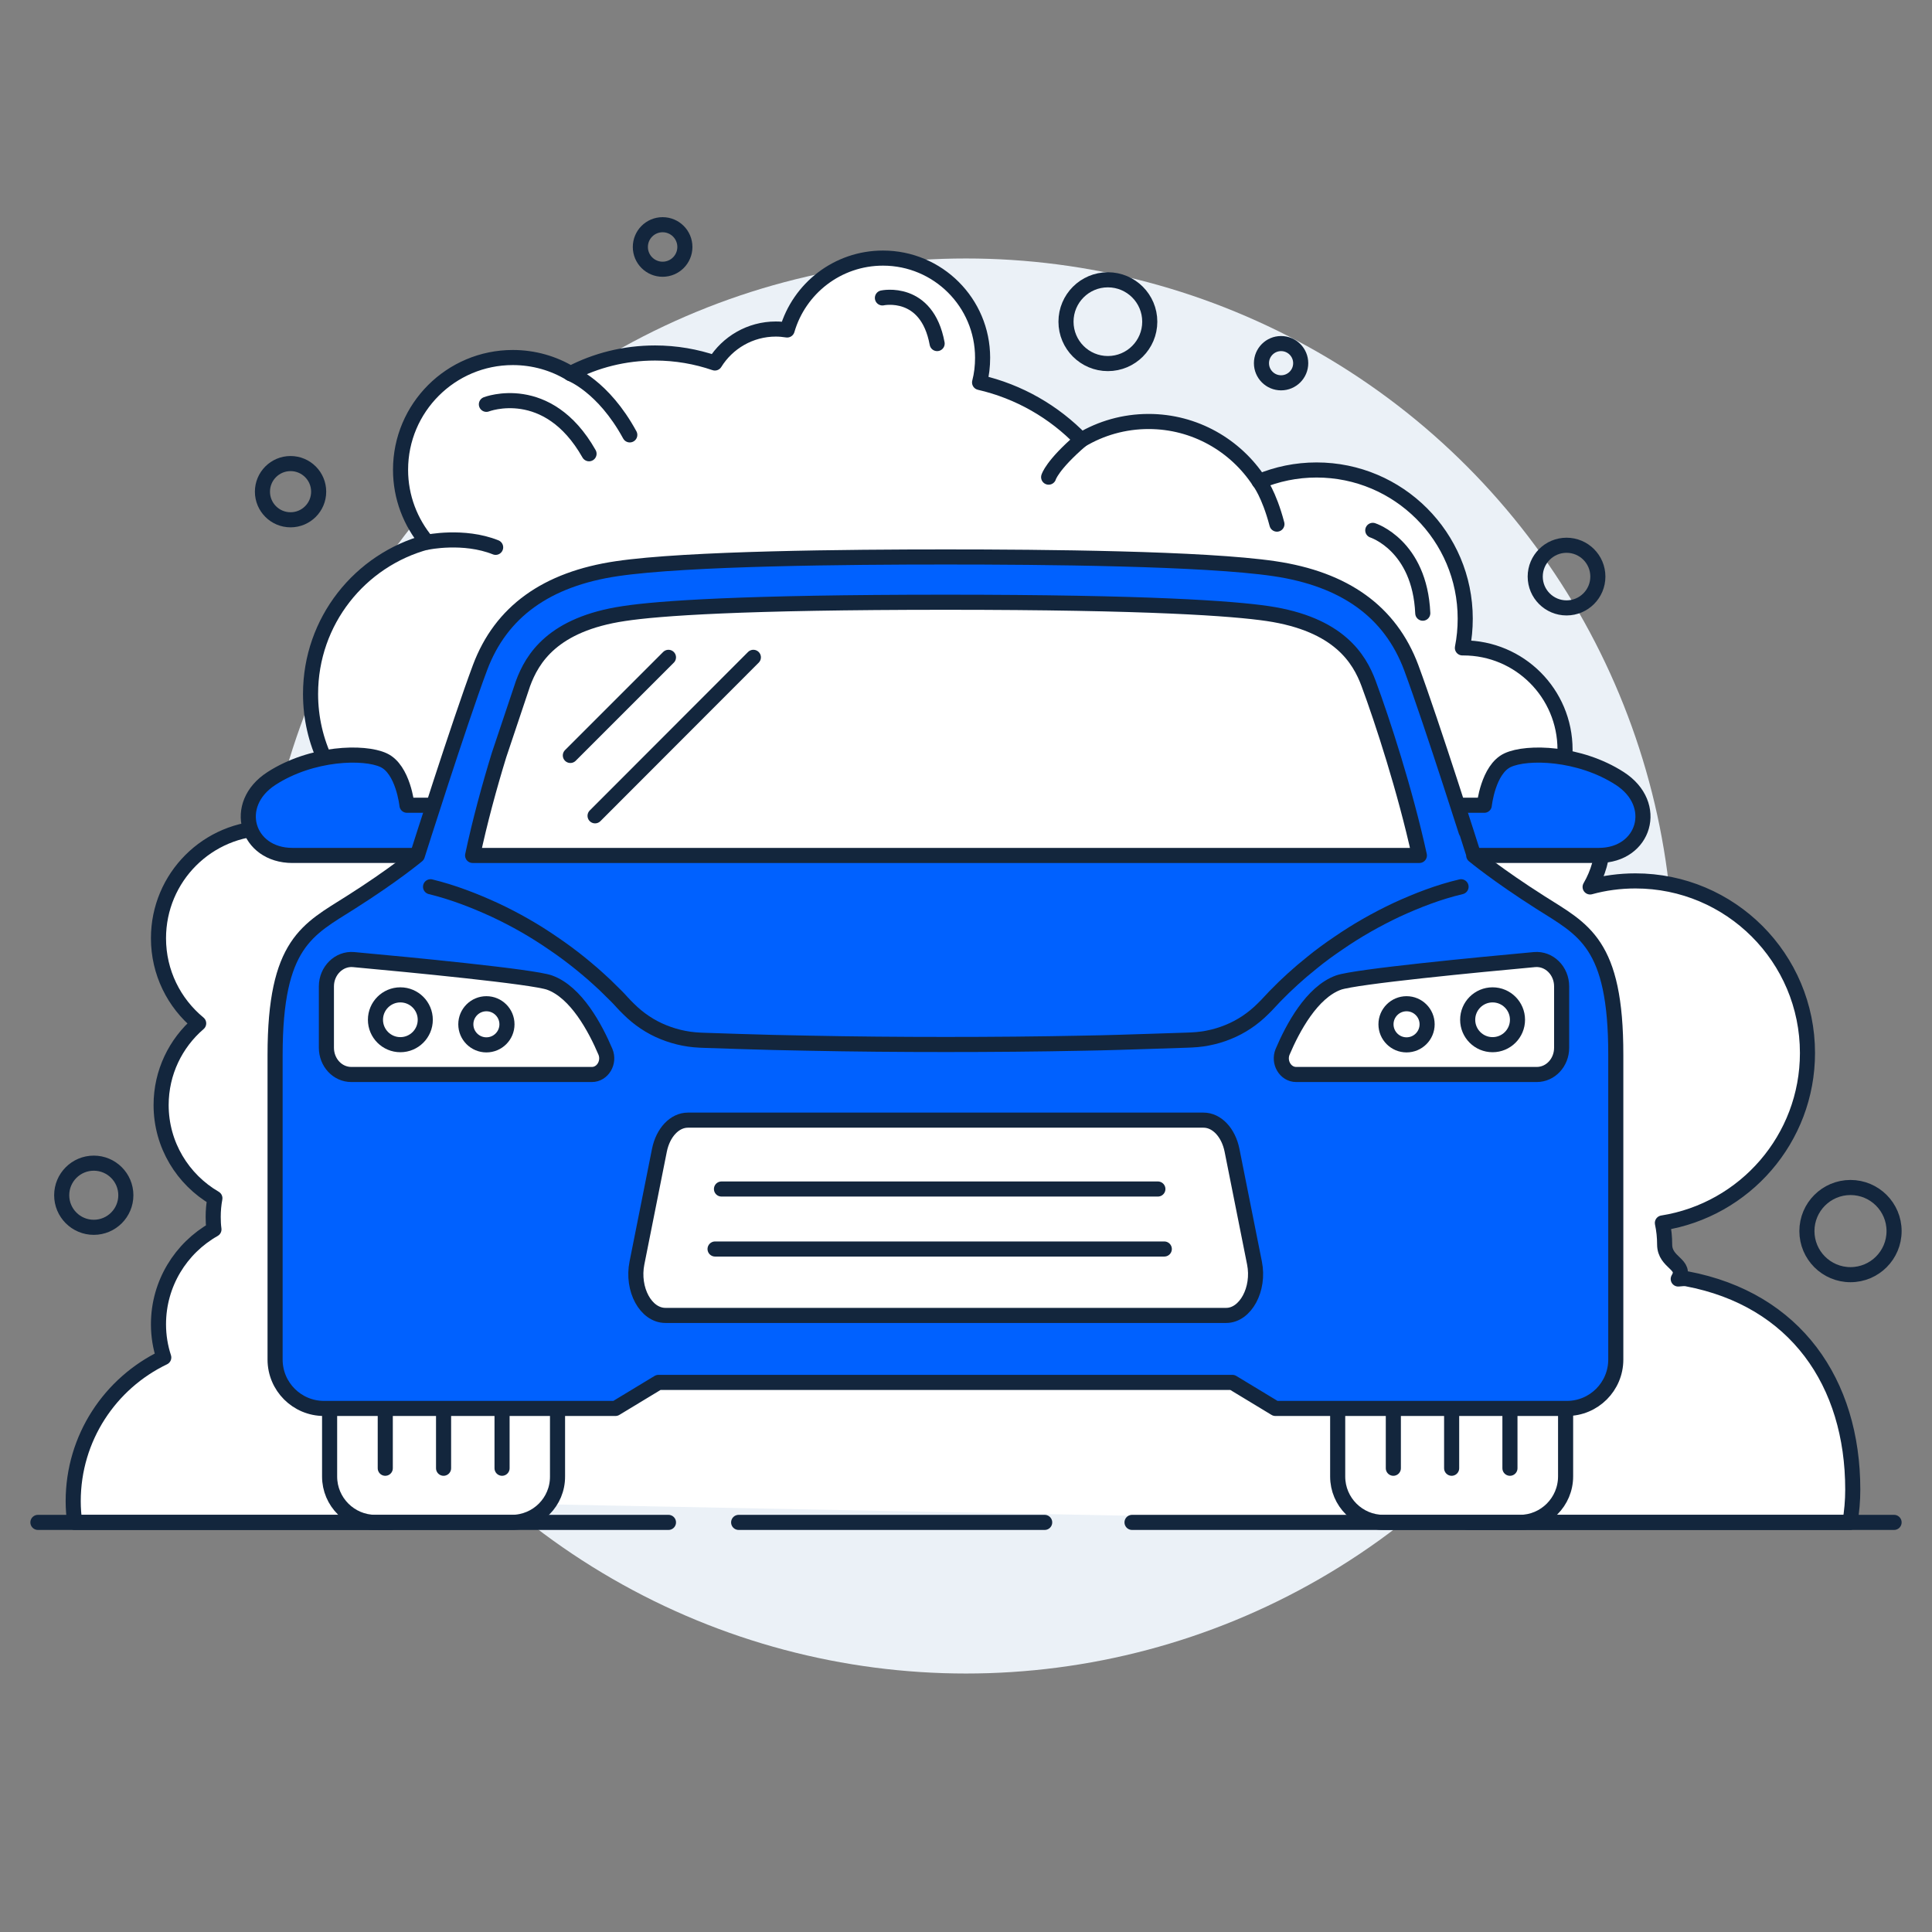 <?xml version="1.0" encoding="utf-8"?>
<!-- Generator: Adobe Illustrator 28.0.0, SVG Export Plug-In . SVG Version: 6.00 Build 0)  -->
<svg version="1.1" id="Layer_1" xmlns="http://www.w3.org/2000/svg" xmlns:xlink="http://www.w3.org/1999/xlink" x="0px" y="0px"
	 viewBox="0 0 1024 1024" style="enable-background:new 0 0 1024 1024;" xml:space="preserve">
<rect x="0" y="0" width="1024" height="1024" fill="#808080" stroke="none"/>
<style type="text/css">
	.st0{fill:#EBF1F7;}
	.st1{fill:#FFFFFF;stroke:#13263D;stroke-width:8;stroke-linecap:round;stroke-linejoin:round;stroke-miterlimit:10;}
	.st2{fill:#0061FF;}
	.st3{fill:none;stroke:#13263D;stroke-width:8;stroke-linecap:round;stroke-linejoin:round;stroke-miterlimit:10;}
	.st4{fill:#0061FF;stroke:#13263D;stroke-width:8;stroke-linecap:round;stroke-linejoin:round;stroke-miterlimit:10;}
	.st5{fill:#FFFFFF;}
	.st6{fill:none;}
</style>
<circle class="st0" cx="512" cy="512" r="375"/>
<path class="st1" d="M778.1,806.9h202.4c1-5.7,1.5-11.5,1.5-17.4c0-56.7-30.3-100.8-87.9-111.7c-1.5-0.3-3,0-4.6,0.1
	c4.8-8-7.2-8.3-7.2-18.3c0-3.9-0.4-7.7-1.2-11.4c43.6-6.9,76.9-44.6,76.9-90.1c0-50.4-40.8-91.2-91.2-91.2c-8.3,0-16.4,1.1-24,3.2
	c4.2-7.2,6.7-15.6,6.7-24.5c0-16.4-8.2-30.9-20.7-39.6c0.5-2.8,0.7-5.7,0.7-8.7c0-29.8-24.1-53.9-53.9-53.9c-0.2,0-0.3,0-0.5,0
	c1-5,1.5-10.2,1.5-15.5c0-43.5-35.3-78.8-78.8-78.8c-10.8,0-21.1,2.2-30.4,6.1c-12.5-19.1-34.1-31.8-58.6-31.8
	c-13.1,0-25.3,3.6-35.7,9.8c-14.4-14.9-33-25.7-53.9-30.5c1.1-4.2,1.6-8.6,1.6-13.1c0-29.2-23.7-52.8-52.8-52.8
	c-24.1,0-44.4,16.1-50.8,38.1c-2-0.3-3.9-0.5-6-0.5c-13.6,0-25.6,7.2-32.3,18c-9.9-3.4-20.6-5.3-31.7-5.3
	c-16.2,0-31.4,3.9-44.8,10.9c-8.9-5.4-19.4-8.5-30.6-8.5c-32.8,0-59.5,26.6-59.5,59.5c0,14.6,5.3,27.9,14,38.3
	c-35.5,9.5-61.7,41.9-61.7,80.5c0,12.8,2.9,25,8.1,35.8c-10.2,9.3-17,22.1-18.8,36.4c-3.7-0.7-7.6-1.1-11.5-1.1
	c-32.3,0-58.4,26.1-58.4,58.4c0,18.2,8.3,34.4,21.3,45.1c-12.2,10.5-19.9,26-19.9,43.3c0,21.1,11.5,39.5,28.5,49.4
	c-0.6,3.2-0.9,6.5-0.9,9.9c0,2.2,0.1,4.4,0.4,6.6c-17.5,9.9-29.4,28.7-29.4,50.3c0,6.2,1,12.1,2.8,17.6c-28.4,13.6-48,42.6-48,76.2
	c0,3.8,0.3,7.6,0.8,11.2h167.4c0.5-3.7,0.8-7.4,0.8-11.2"/>
<g>
	<path class="st1" d="M271.2,806.9h-72.2c-13.4,0-24.3-10.9-24.3-24.3V686h120.8v96.5C295.6,796,284.7,806.9,271.2,806.9z"/>
	<path class="st1" d="M805.5,806.9h-72.2c-13.4,0-24.3-10.9-24.3-24.3V686h120.8v96.5C829.8,796,818.9,806.9,805.5,806.9z"/>
	<g>
		<g>
			<g>
				<path class="st2" d="M222.7,453.4c0,0-43.5,0-67.7,0c-24.2,0-32.5-27-11.1-40.8c21.4-13.8,49.1-14.5,59.4-9.7
					c10.4,4.8,12.4,23.9,12.4,23.9h20.7L222.7,453.4z"/>
				<path class="st3" d="M222.7,453.4c0,0-43.5,0-67.7,0c-24.2,0-32.5-27-11.1-40.8c21.4-13.8,49.1-14.5,59.4-9.7
					c10.4,4.8,12.4,23.9,12.4,23.9h20.7L222.7,453.4z"/>
			</g>
			<g>
				<path class="st2" d="M779.7,453.4c0,0,43.5,0,67.7,0c24.2,0,32.5-27,11.1-40.8c-21.4-13.8-49.1-14.5-59.4-9.7
					c-10.4,4.8-12.4,23.9-12.4,23.9h-20.7L779.7,453.4z"/>
				<path class="st3" d="M779.7,453.4c0,0,43.5,0,67.7,0c24.2,0,32.5-27,11.1-40.8c-21.4-13.8-49.1-14.5-59.4-9.7
					c-10.4,4.8-12.4,23.9-12.4,23.9h-20.7L779.7,453.4z"/>
			</g>
		</g>
	</g>
	<path class="st4" d="M816.4,478.3c-22.8-14.5-35.3-24.9-35.3-24.9S759,383.6,748,353.9c-11.1-29.7-35.3-47-72.6-52.5
		c-37.3-5.5-122.9-6.2-174.2-6.2c-51.3,0-136.9,0.7-174.2,6.2c-37.3,5.5-61.5,22.8-72.6,52.5c-11.1,29.7-33.2,99.5-33.2,99.5
		s-12.4,10.4-35.3,24.9c-22.8,14.5-40.1,21.4-40.1,80.9v161.4c0,14.3,11.6,25.9,25.9,25.9h154.5l22.8-13.8h152.1h152.1l22.8,13.8
		h154.5c14.3,0,25.9-11.6,25.9-25.9v-119v-42.4C856.5,499.7,839.2,492.8,816.4,478.3z"/>
	<path class="st1" d="M725.4,362.3c-4.9-13.2-15.8-31.5-53.5-37.1c-18.4-2.7-62.9-6-170.6-6c-107.8,0-152.3,3.2-170.6,6
		c-37.7,5.6-48.6,23.8-53.5,37.1l-12.7,37.9c-5.1,16.6-10.2,35.3-14,53.2h501.8C744.8,419.1,732.6,381.7,725.4,362.3z"/>
	<g>
		<g>
			<g>
				<path class="st5" d="M173,522.8v32.5c0,7.9,5.9,14.2,13.2,14.2h127.5c5.7,0,9.5-6.4,7.2-12c-5.4-12.7-15.5-31.6-29.6-36.7
					c-8.9-3.2-74.4-9.5-103.9-12.2C179.7,507.9,173,514.5,173,522.8z"/>
				<path class="st3" d="M173,522.8v32.5c0,7.9,5.9,14.2,13.2,14.2h127.5c5.7,0,9.5-6.4,7.2-12c-5.4-12.7-15.5-31.6-29.6-36.7
					c-8.9-3.2-74.4-9.5-103.9-12.2C179.7,507.9,173,514.5,173,522.8z"/>
			</g>
			<g>
				<path class="st5" d="M827.7,522.8v32.5c0,7.9-5.9,14.2-13.2,14.2H687c-5.7,0-9.5-6.4-7.2-12c5.4-12.7,15.5-31.6,29.6-36.7
					c8.9-3.2,74.4-9.5,103.9-12.2C821.1,507.9,827.7,514.5,827.7,522.8z"/>
				<path class="st3" d="M827.7,522.8v32.5c0,7.9-5.9,14.2-13.2,14.2H687c-5.7,0-9.5-6.4-7.2-12c5.4-12.7,15.5-31.6,29.6-36.7
					c8.9-3.2,74.4-9.5,103.9-12.2C821.1,507.9,827.7,514.5,827.7,522.8z"/>
			</g>
		</g>
	</g>
	<path class="st1" d="M664.9,669.4l-11.9-59.7c-1.9-9.5-8.1-16-15.1-16H501.2H364.6c-7,0-13.2,6.5-15.1,16l-11.9,59.7
		c-2.8,14,4.7,27.8,15.1,27.8h148.6h148.6C660.1,697.2,667.7,683.3,664.9,669.4z"/>
	<g>
		<g>
			<g>
				<path class="st3" d="M228.2,470c11.9,2.9,23.2,7.3,34.1,12.3c10.9,5.1,21.2,11,30.9,17.7c4.9,3.3,9.6,6.8,14.2,10.5l1.7,1.4
					l1.7,1.4c1.1,1,2.3,1.9,3.3,2.8c2.2,2,4.4,3.9,6.5,5.9c2.1,2,4.1,4.1,6.2,6.1c1,1,2,2.1,3,3.2l1.5,1.6l0.9,0.9l1,1
					c5.2,5.2,11.5,9.5,18.5,12.3c3.5,1.4,7.1,2.5,10.8,3.2c1.9,0.4,3.7,0.6,5.6,0.8c0.9,0.1,1.9,0.1,2.9,0.2l2.4,0.1l18.3,0.6
					c12.2,0.4,24.4,0.7,36.5,0.9c24.4,0.5,48.7,0.7,73.1,0.7c24.4,0,48.7-0.2,73.1-0.7c12.2-0.2,24.4-0.6,36.5-1
					c6.1-0.2,12.2-0.4,18.3-0.6l2.4-0.1c1-0.1,1.9-0.1,2.9-0.2c1.9-0.2,3.8-0.4,5.6-0.8c3.7-0.7,7.4-1.8,10.8-3.2
					c7-2.8,13.3-7.1,18.5-12.3l1-1l0.9-0.9l1.5-1.6c1-1.1,2-2.1,3-3.2c2.1-2,4.1-4.2,6.2-6.1c2.1-2,4.3-4,6.5-5.9
					c1.1-1,2.2-1.9,3.3-2.8l1.7-1.4l1.7-1.4c4.5-3.7,9.3-7.2,14.2-10.5c9.7-6.7,20.1-12.6,30.9-17.7c10.9-5,22.2-9.4,34.1-12.2"/>
			</g>
		</g>
	</g>
	<g>
		<line class="st3" x1="204.2" y1="748.3" x2="204.2" y2="778.2"/>
		<line class="st3" x1="235.1" y1="748.3" x2="235.1" y2="778.2"/>
		<line class="st3" x1="266.1" y1="748.3" x2="266.1" y2="778.2"/>
	</g>
	<g>
		<line class="st3" x1="738.5" y1="748.3" x2="738.5" y2="778.2"/>
		<line class="st3" x1="769.4" y1="748.3" x2="769.4" y2="778.2"/>
		<line class="st3" x1="800.3" y1="748.3" x2="800.3" y2="778.2"/>
	</g>
	<line class="st3" x1="382.4" y1="630.2" x2="613.7" y2="630.2"/>
	<line class="st3" x1="379" y1="662" x2="617.1" y2="662"/>
	<line class="st3" x1="600" y1="806.9" x2="1003.9" y2="806.9"/>
	<line class="st3" x1="391.5" y1="806.9" x2="553.7" y2="806.9"/>
	<line class="st3" x1="20.1" y1="806.9" x2="354.3" y2="806.9"/>
	<line class="st3" x1="354.3" y1="348.4" x2="302.3" y2="400.4"/>
	<line class="st3" x1="399.3" y1="348.4" x2="315.4" y2="432.4"/>
	<g>
		<circle class="st3" cx="212.2" cy="540.5" r="13.2"/>
		<circle class="st3" cx="257.8" cy="542.9" r="10.9"/>
	</g>
	<g>
		<circle class="st3" cx="791.1" cy="540.5" r="13.2"/>
		<circle class="st3" cx="745.5" cy="542.9" r="10.9"/>
	</g>
</g>
<path class="st6" d="M813.7,710.5c-21.9-6.6-37.8-26.9-37.8-50.9c0-17.4,8.4-32.9,21.3-42.6c-13.5-15.9-21.6-36.4-21.6-58.9
	c0-7.4,0.9-14.6,2.5-21.5c-4.7,1-9.5,1.6-14.4,1.6c-36.3,0-65.8-29.5-65.8-65.8c0-22.3,11.1-42.1,28.1-54
	c-2.1-4.9-3.5-10.1-4.1-15.6c-7.6,2.4-15.7,3.8-24.1,3.8c-31.6,0-58.9-18.7-71.4-45.6c-5.6,1.5-11.5,2.2-17.6,2.2
	c-6.3,0-12.4-0.9-18.2-2.4c-18.5,34-54.4,57-95.8,57c-39.2,0-73.5-20.7-92.7-51.7c-15.6,10.6-34.5,16.7-54.7,16.7
	c-5.8,0-11.5-0.5-17.1-1.5c-5.2,31.8-28.5,57.5-59,66.4c-0.4,32.2-26.6,58.1-58.8,58.1c-4.1,0-8.2-0.4-12-1.2
	c-1.9,15.1-9.6,28.5-20.8,37.7c12.2,10.5,19.9,26,19.9,43.3c0,3.2-0.3,6.4-0.8,9.5c17.2,9.9,28.9,28.4,28.9,49.7
	c0,21.2-11.5,39.6-28.5,49.5c0.3,2.4,0.5,4.8,0.5,7.3c0,14.1-5.1,27.1-13.5,37.1c13.6,15,21.9,34.9,21.9,56.7
	c0,3.8-0.3,7.6-0.8,11.2h571c-1-5.7-1.5-11.5-1.5-17.4C776.6,757.7,791,729.3,813.7,710.5z"/>
<circle class="st3" cx="587.2" cy="170.5" r="22.2"/>
<circle class="st3" cx="679" cy="192.5" r="10.4"/>
<circle class="st3" cx="830.3" cy="305.6" r="16.6"/>
<circle class="st3" cx="154" cy="260.6" r="14.9"/>
<circle class="st3" cx="351.2" cy="130.9" r="11.8"/>
<circle class="st3" cx="49.7" cy="633.5" r="17"/>
<circle class="st3" cx="980.8" cy="652.5" r="23.1"/>
<path class="st3" d="M226.4,287.4c0,0,19.3-4.1,36.3,2.7"/>
<path class="st3" d="M302.5,198.1c0,0,17.2,6.5,31.3,32.4"/>
<path class="st3" d="M555.8,252.9c0,0,1.7-6.3,17.3-19.7"/>
<path class="st3" d="M667.4,255.2c0,0,5.1,6.3,9.4,22.6"/>
<path class="st3" d="M467.7,157.9c0,0,23.6-5.1,29,24.2"/>
<path class="st3" d="M727.6,281.1c0,0,24.9,7.9,26.5,43.9"/>
<path class="st3" d="M257.8,214.3c0,0,32.4-12.6,54.4,26.2"/>
</svg>
